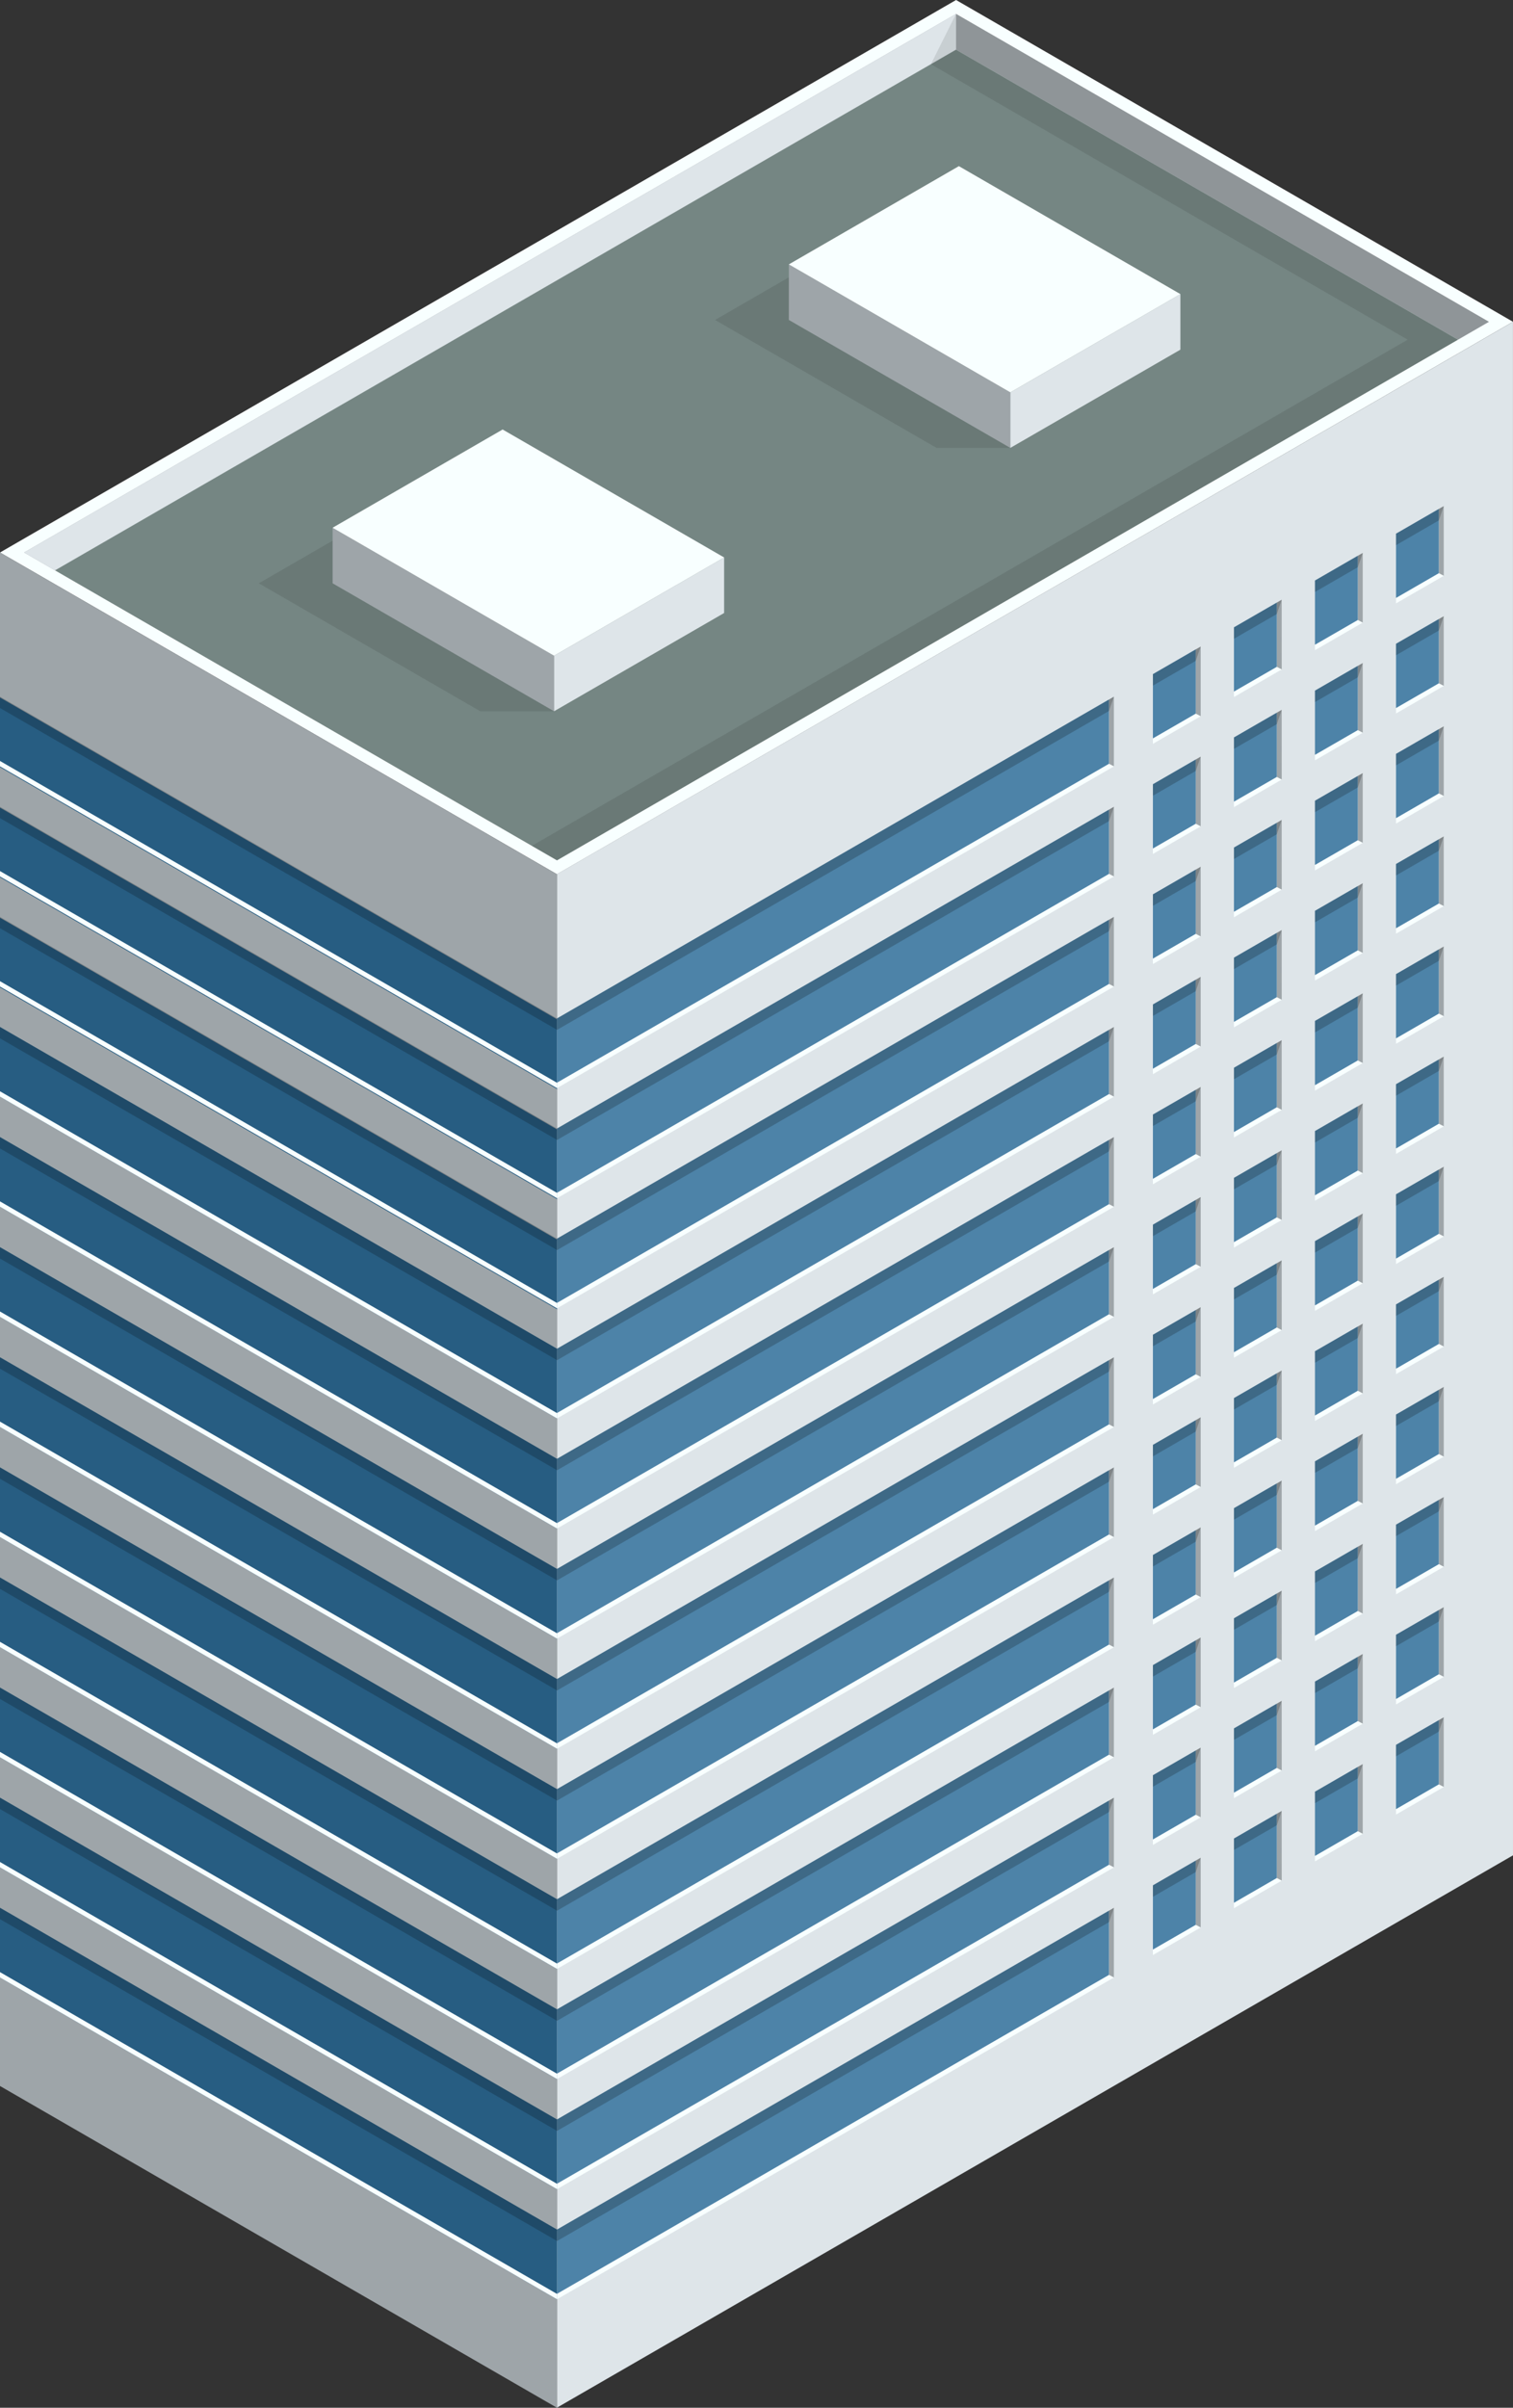 <?xml version="1.0" encoding="UTF-8"?><svg xmlns="http://www.w3.org/2000/svg" viewBox="0 0 485 771.27"><rect x="0" y="0" width="485" height="771.27" fill="#333333" stroke="none"/><defs><style>.cls-1,.cls-2{fill:#dee5e9;}.cls-1,.cls-3,.cls-4,.cls-5,.cls-6,.cls-7{fill-rule:evenodd;}.cls-8,.cls-4{fill:#9ea5a9;}.cls-9{isolation:isolate;}.cls-3{fill:#4d83a8;}.cls-5,.cls-10{fill:#f8ffff;}.cls-11{opacity:.1;}.cls-11,.cls-6{mix-blend-mode:multiply;}.cls-6{opacity:.2;}.cls-12{fill:#758683;}.cls-7{fill:#275d82;}</style></defs><g class="cls-9"><g id="_Ñëîé_1"><g><polygon class="cls-10" points="306.47 0 485 103.08 178.54 280.05 0 176.98 306.47 0"/><polygon class="cls-8" points="306.47 15.91 17.64 182.71 7.72 176.98 306.47 4.45 477.29 103.08 467.37 108.81 306.47 15.91"/><polygon class="cls-2" points="306.47 4.45 306.47 15.91 17.64 182.71 7.72 176.98 306.47 4.45"/><polygon class="cls-12" points="467.37 108.81 178.54 275.6 17.64 182.71 306.47 15.91 467.37 108.81"/><polygon class="cls-11" points="306.47 4.45 298.41 20.56 451.25 108.81 170.48 270.95 178.54 275.6 477.29 103.08 306.47 4.45"/><polygon class="cls-4" points="0 668.2 178.54 771.27 178.54 280.05 0 176.98 0 668.2"/><polygon class="cls-1" points="178.55 771.23 485 594.31 484.99 103.09 178.54 280.01 178.55 771.23"/><polygon class="cls-7" points="178.55 348.84 0 245.76 0 223.43 178.55 326.51 178.55 348.84"/><polygon class="cls-5" points="178.55 348.56 0 245.49 0 243.76 178.55 346.84 178.55 348.56"/><polygon class="cls-5" points="355.49 244.65 355.49 224.07 357.08 223.15 357.08 245.49 178.54 348.56 178.54 346.81 355.49 244.65"/><polygon class="cls-4" points="357.08 223.15 357.08 245.49 355.49 244.65 355.49 224.07 357.08 223.15"/><polygon class="cls-3" points="355.49 244.65 178.54 346.81 178.54 326.23 355.49 224.07 355.49 244.65"/><polygon class="cls-6" points="355.49 227.74 178.54 329.91 178.54 326.23 357.08 223.15 355.49 227.74"/><polygon class="cls-6" points="178.55 329.88 0 226.8 0 223.15 178.55 326.23 178.55 329.88"/><polygon class="cls-7" points="178.55 384.11 0 281.03 0 258.7 178.55 361.78 178.55 384.11"/><polygon class="cls-5" points="178.55 383.83 0 280.76 0 279.03 178.55 382.11 178.55 383.83"/><polygon class="cls-5" points="355.49 279.92 355.49 259.34 357.08 258.42 357.08 280.75 178.54 383.83 178.54 382.08 355.49 279.92"/><polygon class="cls-4" points="357.08 258.42 357.08 280.75 355.49 279.92 355.49 259.34 357.08 258.42"/><polygon class="cls-3" points="355.49 279.92 178.54 382.08 178.54 361.5 355.49 259.34 355.49 279.92"/><polygon class="cls-6" points="355.49 263.02 178.54 365.18 178.54 361.5 357.08 258.42 355.49 263.02"/><polygon class="cls-6" points="178.55 365.15 0 262.07 0 258.42 178.55 361.5 178.55 365.15"/><polygon class="cls-7" points="178.55 419.38 0 316.3 0 293.97 178.55 397.05 178.55 419.38"/><polygon class="cls-5" points="178.55 419.1 0 316.02 0 314.3 178.55 417.38 178.55 419.1"/><polygon class="cls-5" points="355.49 315.18 355.49 294.61 357.08 293.69 357.08 316.02 178.54 419.1 178.54 417.35 355.49 315.18"/><polygon class="cls-4" points="357.08 293.69 357.08 316.02 355.49 315.18 355.49 294.61 357.08 293.69"/><polygon class="cls-3" points="355.49 315.18 178.54 417.35 178.54 396.77 355.49 294.61 355.49 315.18"/><polygon class="cls-6" points="355.49 298.28 178.54 400.45 178.54 396.77 357.08 293.69 355.49 298.28"/><polygon class="cls-6" points="178.55 400.42 0 297.34 0 293.69 178.55 396.77 178.55 400.42"/><polygon class="cls-7" points="178.55 454.37 0 351.29 0 328.96 178.55 432.04 178.55 454.37"/><polygon class="cls-5" points="178.55 454.37 0 351.29 0 349.57 178.55 452.65 178.55 454.37"/><polygon class="cls-5" points="355.49 350.45 355.49 329.88 357.08 328.96 357.08 351.29 178.54 454.37 178.54 452.62 355.49 350.45"/><polygon class="cls-4" points="357.08 328.96 357.08 351.29 355.49 350.45 355.49 329.88 357.08 328.96"/><polygon class="cls-3" points="355.49 350.45 178.54 452.62 178.54 432.04 355.49 329.88 355.49 350.45"/><polygon class="cls-6" points="355.49 333.55 178.54 435.72 178.54 432.04 357.08 328.96 355.49 333.55"/><polygon class="cls-6" points="178.55 435.69 0 332.61 0 328.96 178.55 432.04 178.55 435.69"/><polygon class="cls-7" points="178.55 489.64 0 386.56 0 364.23 178.55 467.31 178.55 489.64"/><polygon class="cls-5" points="178.55 489.64 0 386.56 0 384.84 178.55 487.91 178.55 489.64"/><polygon class="cls-5" points="355.49 385.72 355.49 365.14 357.08 364.23 357.08 386.56 178.54 489.64 178.54 487.88 355.49 385.72"/><polygon class="cls-4" points="357.08 364.23 357.08 386.56 355.49 385.72 355.49 365.14 357.08 364.23"/><polygon class="cls-3" points="355.49 385.72 178.54 487.88 178.54 467.3 355.49 365.14 355.49 385.72"/><polygon class="cls-6" points="355.49 368.82 178.54 470.98 178.54 467.3 357.08 364.23 355.49 368.82"/><polygon class="cls-6" points="178.55 470.95 0 367.88 0 364.23 178.55 467.31 178.55 470.95"/><polygon class="cls-7" points="178.55 524.91 0 421.83 0 399.5 178.55 502.58 178.55 524.91"/><polygon class="cls-5" points="178.55 524.91 0 421.83 0 420.11 178.55 523.18 178.55 524.91"/><polygon class="cls-5" points="355.49 420.99 355.49 400.41 357.08 399.5 357.08 421.83 178.54 524.91 178.54 523.15 355.49 420.99"/><polygon class="cls-4" points="357.08 399.5 357.08 421.83 355.49 420.99 355.49 400.41 357.08 399.5"/><polygon class="cls-3" points="355.49 420.99 178.54 523.15 178.54 502.57 355.49 400.41 355.49 420.99"/><polygon class="cls-6" points="355.49 404.09 178.54 506.25 178.54 502.57 357.08 399.5 355.49 404.09"/><polygon class="cls-6" points="178.55 506.22 0 403.15 0 399.5 178.55 502.58 178.55 506.22"/><polygon class="cls-7" points="178.55 560.18 0 457.1 0 434.77 178.55 537.84 178.55 560.18"/><polygon class="cls-5" points="178.55 560.18 0 457.1 0 455.38 178.55 558.45 178.55 560.18"/><polygon class="cls-5" points="355.49 456.26 355.49 435.68 357.08 434.77 357.08 457.1 178.54 560.18 178.54 558.42 355.49 456.26"/><polygon class="cls-4" points="357.08 434.77 357.08 457.1 355.49 456.26 355.49 435.68 357.08 434.77"/><polygon class="cls-3" points="355.49 456.26 178.54 558.42 178.54 537.84 355.49 435.68 355.49 456.26"/><polygon class="cls-6" points="355.49 439.36 178.54 541.52 178.54 537.84 357.08 434.77 355.49 439.36"/><polygon class="cls-6" points="178.55 541.49 0 438.42 0 434.77 178.55 537.84 178.55 541.49"/><polygon class="cls-7" points="178.55 595.44 0 492.37 0 470.04 178.55 573.11 178.55 595.44"/><polygon class="cls-5" points="178.55 595.44 0 492.37 0 490.65 178.55 593.72 178.55 595.44"/><polygon class="cls-5" points="355.49 491.53 355.49 470.95 357.08 470.04 357.08 492.37 178.54 595.44 178.54 593.69 355.49 491.53"/><polygon class="cls-4" points="357.08 470.04 357.08 492.37 355.49 491.53 355.49 470.95 357.08 470.04"/><polygon class="cls-3" points="355.49 491.53 178.54 593.69 178.54 573.11 355.49 470.95 355.49 491.53"/><polygon class="cls-6" points="355.49 474.63 178.54 576.79 178.54 573.11 357.08 470.04 355.49 474.63"/><polygon class="cls-6" points="178.55 576.76 0 473.69 0 470.04 178.55 573.11 178.55 576.76"/><polygon class="cls-7" points="178.55 630.71 0 527.64 0 505.31 178.55 608.38 178.55 630.71"/><polygon class="cls-5" points="178.55 630.71 0 527.64 0 525.92 178.55 628.99 178.55 630.71"/><polygon class="cls-5" points="355.49 526.8 355.49 506.22 357.08 505.31 357.08 527.64 178.54 630.71 178.54 628.96 355.49 526.8"/><polygon class="cls-4" points="357.08 505.31 357.08 527.64 355.49 526.8 355.49 506.22 357.08 505.31"/><polygon class="cls-3" points="355.49 526.8 178.54 628.96 178.54 608.38 355.49 506.22 355.49 526.8"/><polygon class="cls-6" points="355.49 509.9 178.54 612.06 178.54 608.38 357.08 505.31 355.49 509.9"/><polygon class="cls-6" points="178.55 612.03 0 508.96 0 505.31 178.55 608.38 178.55 612.03"/><polygon class="cls-7" points="178.55 665.98 0 562.91 0 540.57 178.55 643.65 178.55 665.98"/><polygon class="cls-5" points="178.55 665.98 0 562.91 0 561.18 178.55 664.26 178.55 665.98"/><polygon class="cls-5" points="355.49 562.07 355.49 541.49 357.08 540.57 357.08 562.91 178.54 665.98 178.54 664.23 355.49 562.07"/><polygon class="cls-4" points="357.08 540.57 357.08 562.91 355.49 562.07 355.49 541.49 357.08 540.57"/><polygon class="cls-3" points="355.49 562.07 178.54 664.23 178.54 643.65 355.49 541.49 355.49 562.07"/><polygon class="cls-6" points="355.49 545.17 178.54 647.33 178.54 643.65 357.08 540.57 355.49 545.17"/><polygon class="cls-6" points="178.55 647.3 0 544.22 0 540.57 178.55 643.65 178.55 647.3"/><polygon class="cls-7" points="178.55 701.25 0 598.17 0 575.84 178.55 678.92 178.55 701.25"/><polygon class="cls-5" points="178.55 701.25 0 598.17 0 596.45 178.55 699.53 178.55 701.25"/><polygon class="cls-5" points="355.49 597.33 355.49 576.76 357.08 575.84 357.08 598.17 178.54 701.25 178.54 699.5 355.49 597.33"/><polygon class="cls-4" points="357.08 575.84 357.08 598.17 355.49 597.33 355.49 576.76 357.08 575.84"/><polygon class="cls-3" points="355.49 597.33 178.54 699.5 178.54 678.92 355.49 576.76 355.49 597.33"/><polygon class="cls-6" points="355.49 580.44 178.54 682.6 178.54 678.92 357.08 575.84 355.49 580.44"/><polygon class="cls-6" points="178.55 682.57 0 579.49 0 575.84 178.55 678.92 178.55 682.57"/><polygon class="cls-7" points="178.55 736.52 0 633.45 0 611.11 178.55 714.19 178.55 736.52"/><polygon class="cls-5" points="178.55 736.52 0 633.45 0 631.72 178.55 734.8 178.55 736.52"/><polygon class="cls-5" points="355.49 632.6 355.49 612.03 357.08 611.11 357.08 633.44 178.54 736.52 178.54 734.77 355.49 632.6"/><polygon class="cls-4" points="357.08 611.11 357.08 633.44 355.49 632.6 355.49 612.03 357.08 611.11"/><polygon class="cls-3" points="355.49 632.6 178.54 734.77 178.54 714.19 355.49 612.03 355.49 632.6"/><polygon class="cls-6" points="355.49 615.71 178.54 717.87 178.54 714.19 357.08 611.11 355.49 615.71"/><polygon class="cls-6" points="178.55 717.84 0 614.76 0 611.11 178.55 714.19 178.55 717.84"/><g><polygon class="cls-11" points="307.44 71.01 283.73 71.01 229.22 102.49 300.22 143.48 323.93 143.48 378.44 112.01 307.44 71.01"/><polygon class="cls-8" points="323.87 125.69 323.87 143.48 252.87 102.49 252.87 84.69 323.87 125.69"/><polygon class="cls-2" points="378.38 112.01 323.87 143.48 323.87 125.69 378.38 94.21 378.38 112.01"/><polygon class="cls-10" points="378.38 94.21 323.87 125.69 252.87 84.69 307.37 53.22 378.38 94.21"/></g><g><polygon class="cls-11" points="161.19 155.37 137.48 155.37 82.97 186.85 153.97 227.84 177.68 227.84 232.19 196.37 161.19 155.37"/><polygon class="cls-8" points="177.61 210.05 177.61 227.84 106.62 186.85 106.62 169.05 177.61 210.05"/><polygon class="cls-2" points="232.12 196.37 177.61 227.84 177.61 210.05 232.12 178.57 232.12 196.37"/><polygon class="cls-10" points="232.12 178.57 177.61 210.05 106.62 169.05 161.12 137.58 232.12 178.57"/></g><g><polygon class="cls-5" points="383.3 228.59 383.3 208.01 384.89 207.1 384.89 229.43 369.57 238.27 369.57 236.52 383.3 228.59"/><polygon class="cls-4" points="384.89 207.1 384.89 229.43 383.3 228.59 383.3 208.01 384.89 207.1"/><polygon class="cls-3" points="383.3 228.59 369.57 236.52 369.57 215.94 383.3 208.01 383.3 228.59"/><polygon class="cls-6" points="383.3 211.69 369.57 219.62 369.57 215.94 384.89 207.1 383.3 211.69"/></g><g><polygon class="cls-5" points="409.28 213.6 409.28 193.02 410.86 192.1 410.87 214.43 395.55 223.28 395.55 221.52 409.28 213.6"/><polygon class="cls-4" points="410.86 192.1 410.87 214.43 409.28 213.6 409.28 193.02 410.86 192.1"/><polygon class="cls-3" points="409.28 213.6 395.55 221.52 395.55 200.95 409.28 193.02 409.28 213.6"/><polygon class="cls-6" points="409.28 196.69 395.55 204.62 395.55 200.95 410.86 192.1 409.28 196.69"/></g><g><polygon class="cls-5" points="435.25 198.6 435.25 178.02 436.84 177.11 436.84 199.43 421.52 208.28 421.52 206.52 435.25 198.6"/><polygon class="cls-4" points="436.84 177.11 436.84 199.43 435.25 198.6 435.25 178.02 436.84 177.11"/><polygon class="cls-3" points="435.25 198.6 421.52 206.52 421.52 185.95 435.25 178.02 435.25 198.6"/><polygon class="cls-6" points="435.25 181.7 421.52 189.62 421.52 185.95 436.84 177.11 435.25 181.7"/></g><g><polygon class="cls-5" points="461.23 183.6 461.23 163.02 462.81 162.11 462.82 184.44 447.5 193.28 447.5 191.53 461.23 183.6"/><polygon class="cls-4" points="462.81 162.11 462.82 184.44 461.23 183.6 461.23 163.02 462.81 162.11"/><polygon class="cls-3" points="461.23 183.6 447.5 191.53 447.5 170.95 461.23 163.02 461.23 183.6"/><polygon class="cls-6" points="461.23 166.7 447.5 174.63 447.5 170.95 462.81 162.11 461.23 166.7"/></g><g><polygon class="cls-5" points="383.3 263.86 383.3 243.28 384.89 242.37 384.89 264.7 369.57 273.54 369.57 271.79 383.3 263.86"/><polygon class="cls-4" points="384.89 242.37 384.89 264.7 383.3 263.86 383.3 243.28 384.89 242.37"/><polygon class="cls-3" points="383.3 263.86 369.57 271.79 369.57 251.21 383.3 243.28 383.3 263.86"/><polygon class="cls-6" points="383.3 246.96 369.57 254.89 369.57 251.21 384.89 242.37 383.3 246.96"/></g><g><polygon class="cls-5" points="409.28 248.87 409.28 228.29 410.86 227.37 410.87 249.7 395.55 258.55 395.55 256.79 409.28 248.87"/><polygon class="cls-4" points="410.86 227.37 410.87 249.7 409.28 248.87 409.28 228.29 410.86 227.37"/><polygon class="cls-3" points="409.28 248.87 395.55 256.79 395.55 236.22 409.28 228.29 409.28 248.87"/><polygon class="cls-6" points="409.28 231.97 395.55 239.89 395.55 236.22 410.86 227.37 409.28 231.97"/></g><g><polygon class="cls-5" points="435.25 233.87 435.25 213.29 436.84 212.38 436.84 234.71 421.52 243.55 421.52 241.79 435.25 233.87"/><polygon class="cls-4" points="436.84 212.38 436.84 234.71 435.25 233.87 435.25 213.29 436.84 212.38"/><polygon class="cls-3" points="435.25 233.87 421.52 241.79 421.52 221.22 435.25 213.29 435.25 233.87"/><polygon class="cls-6" points="435.25 216.97 421.52 224.89 421.52 221.22 436.84 212.38 435.25 216.97"/></g><g><polygon class="cls-5" points="461.23 218.87 461.23 198.29 462.81 197.38 462.82 219.71 447.5 228.55 447.5 226.8 461.23 218.87"/><polygon class="cls-4" points="462.81 197.38 462.82 219.71 461.23 218.87 461.23 198.29 462.81 197.38"/><polygon class="cls-3" points="461.23 218.87 447.5 226.8 447.5 206.22 461.23 198.29 461.23 218.87"/><polygon class="cls-6" points="461.23 201.97 447.5 209.9 447.5 206.22 462.81 197.38 461.23 201.97"/></g><g><polygon class="cls-5" points="383.3 299.13 383.3 278.55 384.89 277.64 384.89 299.97 369.57 308.81 369.57 307.06 383.3 299.13"/><polygon class="cls-4" points="384.89 277.64 384.89 299.97 383.3 299.13 383.3 278.55 384.89 277.64"/><polygon class="cls-3" points="383.3 299.13 369.57 307.06 369.57 286.48 383.3 278.55 383.3 299.13"/><polygon class="cls-6" points="383.3 282.23 369.57 290.16 369.57 286.48 384.89 277.64 383.3 282.23"/></g><g><polygon class="cls-5" points="409.28 284.14 409.28 263.56 410.86 262.64 410.87 284.97 395.55 293.82 395.55 292.06 409.28 284.14"/><polygon class="cls-4" points="410.86 262.64 410.87 284.97 409.28 284.14 409.28 263.56 410.86 262.64"/><polygon class="cls-3" points="409.28 284.14 395.55 292.06 395.55 271.49 409.28 263.56 409.28 284.14"/><polygon class="cls-6" points="409.28 267.24 395.55 275.16 395.55 271.49 410.86 262.64 409.28 267.24"/></g><g><polygon class="cls-5" points="435.25 269.14 435.25 248.56 436.84 247.64 436.84 269.98 421.52 278.82 421.52 277.06 435.25 269.14"/><polygon class="cls-4" points="436.84 247.64 436.84 269.98 435.25 269.14 435.25 248.56 436.84 247.64"/><polygon class="cls-3" points="435.25 269.14 421.52 277.06 421.52 256.49 435.25 248.56 435.25 269.14"/><polygon class="cls-6" points="435.25 252.24 421.52 260.16 421.52 256.49 436.84 247.64 435.25 252.24"/></g><g><polygon class="cls-5" points="461.23 254.14 461.23 233.56 462.81 232.65 462.82 254.98 447.5 263.82 447.5 262.07 461.23 254.14"/><polygon class="cls-4" points="462.81 232.65 462.82 254.98 461.23 254.14 461.23 233.56 462.81 232.65"/><polygon class="cls-3" points="461.23 254.14 447.5 262.07 447.5 241.49 461.23 233.56 461.23 254.14"/><polygon class="cls-6" points="461.23 237.24 447.5 245.17 447.5 241.49 462.81 232.65 461.23 237.24"/></g><g><polygon class="cls-5" points="383.3 334.4 383.3 313.82 384.89 312.91 384.89 335.24 369.57 344.08 369.57 342.33 383.3 334.4"/><polygon class="cls-4" points="384.89 312.91 384.89 335.24 383.3 334.4 383.3 313.82 384.89 312.91"/><polygon class="cls-3" points="383.3 334.4 369.57 342.33 369.57 321.75 383.3 313.82 383.3 334.4"/><polygon class="cls-6" points="383.3 317.5 369.57 325.43 369.57 321.75 384.89 312.91 383.3 317.5"/></g><g><polygon class="cls-5" points="409.28 319.41 409.28 298.83 410.86 297.91 410.87 320.25 395.55 329.09 395.55 327.33 409.28 319.41"/><polygon class="cls-4" points="410.86 297.91 410.87 320.25 409.28 319.41 409.28 298.83 410.86 297.91"/><polygon class="cls-3" points="409.28 319.41 395.55 327.33 395.55 306.76 409.28 298.83 409.28 319.41"/><polygon class="cls-6" points="409.28 302.51 395.55 310.43 395.55 306.76 410.86 297.91 409.28 302.51"/></g><g><polygon class="cls-5" points="435.25 304.41 435.25 283.83 436.84 282.92 436.84 305.25 421.52 314.09 421.52 312.34 435.25 304.41"/><polygon class="cls-4" points="436.84 282.92 436.84 305.25 435.25 304.41 435.25 283.83 436.84 282.92"/><polygon class="cls-3" points="435.25 304.41 421.52 312.34 421.52 291.76 435.25 283.83 435.25 304.41"/><polygon class="cls-6" points="435.25 287.51 421.52 295.44 421.52 291.76 436.84 282.92 435.25 287.51"/></g><g><polygon class="cls-5" points="461.23 289.41 461.23 268.83 462.81 267.92 462.82 290.25 447.5 299.09 447.5 297.34 461.23 289.41"/><polygon class="cls-4" points="462.81 267.92 462.82 290.25 461.23 289.41 461.23 268.83 462.81 267.92"/><polygon class="cls-3" points="461.23 289.41 447.5 297.34 447.5 276.76 461.23 268.83 461.23 289.41"/><polygon class="cls-6" points="461.23 272.51 447.5 280.44 447.5 276.76 462.81 267.92 461.23 272.51"/></g><g><polygon class="cls-5" points="383.3 369.67 383.3 349.1 384.89 348.18 384.89 370.51 369.57 379.35 369.57 377.6 383.3 369.67"/><polygon class="cls-4" points="384.89 348.18 384.89 370.51 383.3 369.67 383.3 349.1 384.89 348.18"/><polygon class="cls-3" points="383.3 369.67 369.57 377.6 369.57 357.02 383.3 349.1 383.3 369.67"/><polygon class="cls-6" points="383.3 352.77 369.57 360.7 369.57 357.02 384.89 348.18 383.3 352.77"/></g><g><polygon class="cls-5" points="409.28 354.68 409.28 334.1 410.86 333.19 410.87 355.52 395.55 364.36 395.55 362.61 409.28 354.68"/><polygon class="cls-4" points="410.86 333.19 410.87 355.52 409.28 354.68 409.28 334.1 410.86 333.19"/><polygon class="cls-3" points="409.28 354.68 395.55 362.61 395.55 342.03 409.28 334.1 409.28 354.68"/><polygon class="cls-6" points="409.28 337.78 395.55 345.7 395.55 342.03 410.86 333.19 409.28 337.78"/></g><g><polygon class="cls-5" points="435.25 339.68 435.25 319.1 436.84 318.19 436.84 340.52 421.52 349.36 421.52 347.61 435.25 339.68"/><polygon class="cls-4" points="436.84 318.19 436.84 340.52 435.25 339.68 435.25 319.1 436.84 318.19"/><polygon class="cls-3" points="435.25 339.68 421.52 347.61 421.52 327.03 435.25 319.1 435.25 339.68"/><polygon class="cls-6" points="435.25 322.78 421.52 330.71 421.52 327.03 436.84 318.19 435.25 322.78"/></g><g><polygon class="cls-5" points="461.23 324.68 461.23 304.1 462.81 303.19 462.82 325.52 447.5 334.36 447.5 332.61 461.23 324.68"/><polygon class="cls-4" points="462.81 303.19 462.82 325.52 461.23 324.68 461.23 304.1 462.81 303.19"/><polygon class="cls-3" points="461.23 324.68 447.5 332.61 447.5 312.03 461.23 304.1 461.23 324.68"/><polygon class="cls-6" points="461.23 307.78 447.5 315.71 447.5 312.03 462.81 303.19 461.23 307.78"/></g><g><polygon class="cls-5" points="383.3 404.94 383.3 384.37 384.89 383.45 384.89 405.78 369.57 414.62 369.57 412.87 383.3 404.94"/><polygon class="cls-4" points="384.89 383.45 384.89 405.78 383.3 404.94 383.3 384.37 384.89 383.45"/><polygon class="cls-3" points="383.3 404.94 369.57 412.87 369.57 392.29 383.3 384.37 383.3 404.94"/><polygon class="cls-6" points="383.3 388.04 369.57 395.97 369.57 392.29 384.89 383.45 383.3 388.04"/></g><g><polygon class="cls-5" points="409.28 389.95 409.28 369.37 410.86 368.46 410.87 390.79 395.55 399.63 395.55 397.88 409.28 389.95"/><polygon class="cls-4" points="410.86 368.46 410.87 390.79 409.28 389.95 409.28 369.37 410.86 368.46"/><polygon class="cls-3" points="409.28 389.95 395.55 397.88 395.55 377.3 409.28 369.37 409.28 389.95"/><polygon class="cls-6" points="409.28 373.05 395.55 380.97 395.55 377.3 410.86 368.46 409.28 373.05"/></g><g><polygon class="cls-5" points="435.25 374.95 435.25 354.37 436.84 353.46 436.84 375.79 421.52 384.63 421.52 382.88 435.25 374.95"/><polygon class="cls-4" points="436.84 353.46 436.84 375.79 435.25 374.95 435.25 354.37 436.84 353.46"/><polygon class="cls-3" points="435.25 374.95 421.52 382.88 421.52 362.3 435.25 354.37 435.25 374.95"/><polygon class="cls-6" points="435.25 358.05 421.52 365.98 421.52 362.3 436.84 353.46 435.25 358.05"/></g><g><polygon class="cls-5" points="461.23 359.95 461.23 339.37 462.81 338.46 462.82 360.79 447.5 369.63 447.5 367.88 461.23 359.95"/><polygon class="cls-4" points="462.81 338.46 462.82 360.79 461.23 359.95 461.23 339.37 462.81 338.46"/><polygon class="cls-3" points="461.23 359.95 447.5 367.88 447.5 347.3 461.23 339.37 461.23 359.95"/><polygon class="cls-6" points="461.23 343.05 447.5 350.98 447.5 347.3 462.81 338.46 461.23 343.05"/></g><g><polygon class="cls-5" points="383.3 440.22 383.3 419.64 384.89 418.72 384.89 441.05 369.57 449.89 369.57 448.14 383.3 440.22"/><polygon class="cls-4" points="384.89 418.72 384.89 441.05 383.3 440.22 383.3 419.64 384.89 418.72"/><polygon class="cls-3" points="383.3 440.22 369.57 448.14 369.57 427.56 383.3 419.64 383.3 440.22"/><polygon class="cls-6" points="383.3 423.31 369.57 431.24 369.57 427.56 384.89 418.72 383.3 423.31"/></g><g><polygon class="cls-5" points="409.28 425.22 409.28 404.64 410.86 403.73 410.87 426.06 395.55 434.9 395.55 433.15 409.28 425.22"/><polygon class="cls-4" points="410.86 403.73 410.87 426.06 409.28 425.22 409.28 404.64 410.86 403.73"/><polygon class="cls-3" points="409.28 425.22 395.55 433.15 395.55 412.57 409.28 404.64 409.28 425.22"/><polygon class="cls-6" points="409.28 408.32 395.55 416.24 395.55 412.57 410.86 403.73 409.28 408.32"/></g><g><polygon class="cls-5" points="435.25 410.22 435.25 389.64 436.84 388.73 436.84 411.06 421.52 419.9 421.52 418.15 435.25 410.22"/><polygon class="cls-4" points="436.84 388.73 436.84 411.06 435.25 410.22 435.25 389.64 436.84 388.73"/><polygon class="cls-3" points="435.25 410.22 421.52 418.15 421.52 397.57 435.25 389.64 435.25 410.22"/><polygon class="cls-6" points="435.25 393.32 421.52 401.25 421.52 397.57 436.84 388.73 435.25 393.32"/></g><g><polygon class="cls-5" points="461.23 395.22 461.23 374.64 462.81 373.73 462.82 396.06 447.5 404.9 447.5 403.15 461.23 395.22"/><polygon class="cls-4" points="462.81 373.73 462.82 396.06 461.23 395.22 461.23 374.64 462.81 373.73"/><polygon class="cls-3" points="461.23 395.22 447.5 403.15 447.5 382.57 461.23 374.64 461.23 395.22"/><polygon class="cls-6" points="461.23 378.32 447.5 386.25 447.5 382.57 462.81 373.73 461.23 378.32"/></g><g><polygon class="cls-5" points="383.3 475.48 383.3 454.91 384.89 453.99 384.89 476.32 369.57 485.17 369.57 483.41 383.3 475.48"/><polygon class="cls-4" points="384.89 453.99 384.89 476.32 383.3 475.48 383.3 454.91 384.89 453.99"/><polygon class="cls-3" points="383.3 475.48 369.57 483.41 369.57 462.83 383.3 454.91 383.3 475.48"/><polygon class="cls-6" points="383.3 458.58 369.57 466.51 369.57 462.83 384.89 453.99 383.3 458.58"/></g><g><polygon class="cls-5" points="409.28 460.49 409.28 439.91 410.86 439 410.87 461.33 395.55 470.17 395.55 468.42 409.28 460.49"/><polygon class="cls-4" points="410.86 439 410.87 461.33 409.28 460.49 409.28 439.91 410.86 439"/><polygon class="cls-3" points="409.28 460.49 395.55 468.42 395.55 447.84 409.28 439.91 409.28 460.49"/><polygon class="cls-6" points="409.28 443.59 395.55 451.52 395.55 447.84 410.86 439 409.28 443.59"/></g><g><polygon class="cls-5" points="435.25 445.49 435.25 424.91 436.84 424 436.84 446.33 421.52 455.17 421.52 453.42 435.25 445.49"/><polygon class="cls-4" points="436.84 424 436.84 446.33 435.25 445.49 435.25 424.91 436.84 424"/><polygon class="cls-3" points="435.25 445.49 421.52 453.42 421.52 432.84 435.25 424.91 435.25 445.49"/><polygon class="cls-6" points="435.25 428.59 421.52 436.52 421.52 432.84 436.84 424 435.25 428.59"/></g><g><polygon class="cls-5" points="461.23 430.49 461.23 409.91 462.81 409 462.82 431.33 447.5 440.17 447.5 438.42 461.23 430.49"/><polygon class="cls-4" points="462.81 409 462.82 431.33 461.23 430.49 461.23 409.91 462.81 409"/><polygon class="cls-3" points="461.23 430.49 447.5 438.42 447.5 417.84 461.23 409.91 461.23 430.49"/><polygon class="cls-6" points="461.23 413.59 447.5 421.52 447.5 417.84 462.81 409 461.23 413.59"/></g><g><polygon class="cls-5" points="383.3 510.76 383.3 490.18 384.89 489.26 384.89 511.59 369.57 520.44 369.57 518.68 383.3 510.76"/><polygon class="cls-4" points="384.89 489.26 384.89 511.59 383.3 510.76 383.3 490.18 384.89 489.26"/><polygon class="cls-3" points="383.3 510.76 369.57 518.68 369.57 498.11 383.3 490.18 383.3 510.76"/><polygon class="cls-6" points="383.3 493.85 369.57 501.78 369.57 498.11 384.89 489.26 383.3 493.85"/></g><g><polygon class="cls-5" points="409.28 495.76 409.28 475.18 410.86 474.27 410.87 496.6 395.55 505.44 395.55 503.69 409.28 495.76"/><polygon class="cls-4" points="410.86 474.27 410.87 496.6 409.28 495.76 409.28 475.18 410.86 474.27"/><polygon class="cls-3" points="409.28 495.76 395.55 503.69 395.55 483.11 409.28 475.18 409.28 495.76"/><polygon class="cls-6" points="409.28 478.86 395.55 486.79 395.55 483.11 410.86 474.27 409.28 478.86"/></g><g><polygon class="cls-5" points="435.25 480.76 435.25 460.18 436.84 459.27 436.84 481.6 421.52 490.44 421.52 488.69 435.25 480.76"/><polygon class="cls-4" points="436.84 459.27 436.84 481.6 435.25 480.76 435.25 460.18 436.84 459.27"/><polygon class="cls-3" points="435.25 480.76 421.52 488.69 421.52 468.11 435.25 460.18 435.25 480.76"/><polygon class="cls-6" points="435.25 463.86 421.52 471.79 421.52 468.11 436.84 459.27 435.25 463.86"/></g><g><polygon class="cls-5" points="461.23 465.76 461.23 445.18 462.81 444.27 462.82 466.6 447.5 475.44 447.5 473.69 461.23 465.76"/><polygon class="cls-4" points="462.81 444.27 462.82 466.6 461.23 465.76 461.23 445.18 462.81 444.27"/><polygon class="cls-3" points="461.23 465.76 447.5 473.69 447.5 453.11 461.23 445.18 461.23 465.76"/><polygon class="cls-6" points="461.23 448.86 447.5 456.79 447.5 453.11 462.81 444.27 461.23 448.86"/></g><g><polygon class="cls-5" points="383.3 546.03 383.3 525.45 384.89 524.53 384.89 546.86 369.57 555.71 369.57 553.95 383.3 546.03"/><polygon class="cls-4" points="384.89 524.53 384.89 546.86 383.3 546.03 383.3 525.45 384.89 524.53"/><polygon class="cls-3" points="383.3 546.03 369.57 553.95 369.57 533.38 383.3 525.45 383.3 546.03"/><polygon class="cls-6" points="383.3 529.13 369.57 537.05 369.57 533.38 384.89 524.53 383.3 529.13"/></g><g><polygon class="cls-5" points="409.28 531.03 409.28 510.45 410.86 509.54 410.87 531.87 395.55 540.71 395.55 538.96 409.28 531.03"/><polygon class="cls-4" points="410.86 509.54 410.87 531.87 409.28 531.03 409.28 510.45 410.86 509.54"/><polygon class="cls-3" points="409.28 531.03 395.55 538.96 395.55 518.38 409.28 510.45 409.28 531.03"/><polygon class="cls-6" points="409.28 514.13 395.55 522.06 395.55 518.38 410.86 509.54 409.28 514.13"/></g><g><polygon class="cls-5" points="435.25 516.03 435.25 495.45 436.84 494.54 436.84 516.87 421.52 525.71 421.52 523.96 435.25 516.03"/><polygon class="cls-4" points="436.84 494.54 436.84 516.87 435.25 516.03 435.25 495.45 436.84 494.54"/><polygon class="cls-3" points="435.25 516.03 421.52 523.96 421.52 503.38 435.25 495.45 435.25 516.03"/><polygon class="cls-6" points="435.25 499.13 421.52 507.06 421.52 503.38 436.84 494.54 435.25 499.13"/></g><g><polygon class="cls-5" points="461.23 501.03 461.23 480.45 462.81 479.54 462.82 501.87 447.5 510.71 447.5 508.96 461.23 501.03"/><polygon class="cls-4" points="462.81 479.54 462.82 501.87 461.23 501.03 461.23 480.45 462.81 479.54"/><polygon class="cls-3" points="461.23 501.03 447.5 508.96 447.5 488.38 461.23 480.45 461.23 501.03"/><polygon class="cls-6" points="461.23 484.13 447.5 492.06 447.5 488.38 462.81 479.54 461.23 484.13"/></g><g><polygon class="cls-5" points="383.3 581.3 383.3 560.72 384.89 559.8 384.89 582.13 369.57 590.98 369.57 589.22 383.3 581.3"/><polygon class="cls-4" points="384.89 559.8 384.89 582.13 383.3 581.3 383.3 560.72 384.89 559.8"/><polygon class="cls-3" points="383.3 581.3 369.57 589.22 369.57 568.65 383.3 560.72 383.3 581.3"/><polygon class="cls-6" points="383.3 564.4 369.57 572.32 369.57 568.65 384.89 559.8 383.3 564.4"/></g><g><polygon class="cls-5" points="409.28 566.3 409.28 545.72 410.86 544.81 410.87 567.14 395.55 575.98 395.55 574.23 409.28 566.3"/><polygon class="cls-4" points="410.86 544.81 410.87 567.14 409.28 566.3 409.28 545.72 410.86 544.81"/><polygon class="cls-3" points="409.28 566.3 395.55 574.23 395.55 553.65 409.28 545.72 409.28 566.3"/><polygon class="cls-6" points="409.28 549.4 395.55 557.33 395.55 553.65 410.86 544.81 409.28 549.4"/></g><g><polygon class="cls-5" points="435.25 551.3 435.25 530.72 436.84 529.81 436.84 552.14 421.52 560.98 421.52 559.23 435.25 551.3"/><polygon class="cls-4" points="436.84 529.81 436.84 552.14 435.25 551.3 435.25 530.72 436.84 529.81"/><polygon class="cls-3" points="435.25 551.3 421.52 559.23 421.52 538.65 435.25 530.72 435.25 551.3"/><polygon class="cls-6" points="435.25 534.4 421.52 542.33 421.52 538.65 436.84 529.81 435.25 534.4"/></g><g><polygon class="cls-5" points="461.23 536.3 461.23 515.73 462.81 514.81 462.82 537.14 447.5 545.98 447.5 544.23 461.23 536.3"/><polygon class="cls-4" points="462.81 514.81 462.82 537.14 461.23 536.3 461.23 515.73 462.81 514.81"/><polygon class="cls-3" points="461.23 536.3 447.5 544.23 447.5 523.65 461.23 515.73 461.23 536.3"/><polygon class="cls-6" points="461.23 519.4 447.5 527.33 447.5 523.65 462.81 514.81 461.23 519.4"/></g><g><polygon class="cls-5" points="383.3 616.57 383.3 595.99 384.89 595.07 384.89 617.41 369.57 626.25 369.57 624.49 383.3 616.57"/><polygon class="cls-4" points="384.89 595.07 384.89 617.41 383.3 616.57 383.3 595.99 384.89 595.07"/><polygon class="cls-3" points="383.3 616.57 369.57 624.49 369.57 603.92 383.3 595.99 383.3 616.57"/><polygon class="cls-6" points="383.3 599.67 369.57 607.59 369.57 603.92 384.89 595.07 383.3 599.67"/></g><g><polygon class="cls-5" points="409.28 601.57 409.28 580.99 410.86 580.08 410.87 602.41 395.55 611.25 395.55 609.5 409.28 601.57"/><polygon class="cls-4" points="410.86 580.08 410.87 602.41 409.28 601.57 409.28 580.99 410.86 580.08"/><polygon class="cls-3" points="409.28 601.57 395.55 609.5 395.55 588.92 409.28 580.99 409.28 601.57"/><polygon class="cls-6" points="409.28 584.67 395.55 592.6 395.55 588.92 410.86 580.08 409.28 584.67"/></g><g><polygon class="cls-5" points="435.25 586.57 435.25 565.99 436.84 565.08 436.84 587.41 421.52 596.25 421.52 594.5 435.25 586.57"/><polygon class="cls-4" points="436.84 565.08 436.84 587.41 435.25 586.57 435.25 565.99 436.84 565.08"/><polygon class="cls-3" points="435.25 586.57 421.52 594.5 421.52 573.92 435.25 565.99 435.25 586.57"/><polygon class="cls-6" points="435.25 569.67 421.52 577.6 421.52 573.92 436.84 565.08 435.25 569.67"/></g><g><polygon class="cls-5" points="461.23 571.57 461.23 551 462.81 550.08 462.82 572.41 447.5 581.25 447.5 579.5 461.23 571.57"/><polygon class="cls-4" points="462.81 550.08 462.82 572.41 461.23 571.57 461.23 551 462.81 550.08"/><polygon class="cls-3" points="461.23 571.57 447.5 579.5 447.5 558.92 461.23 551 461.23 571.57"/><polygon class="cls-6" points="461.23 554.67 447.5 562.6 447.5 558.92 462.81 550.08 461.23 554.67"/></g></g></g></g></svg>